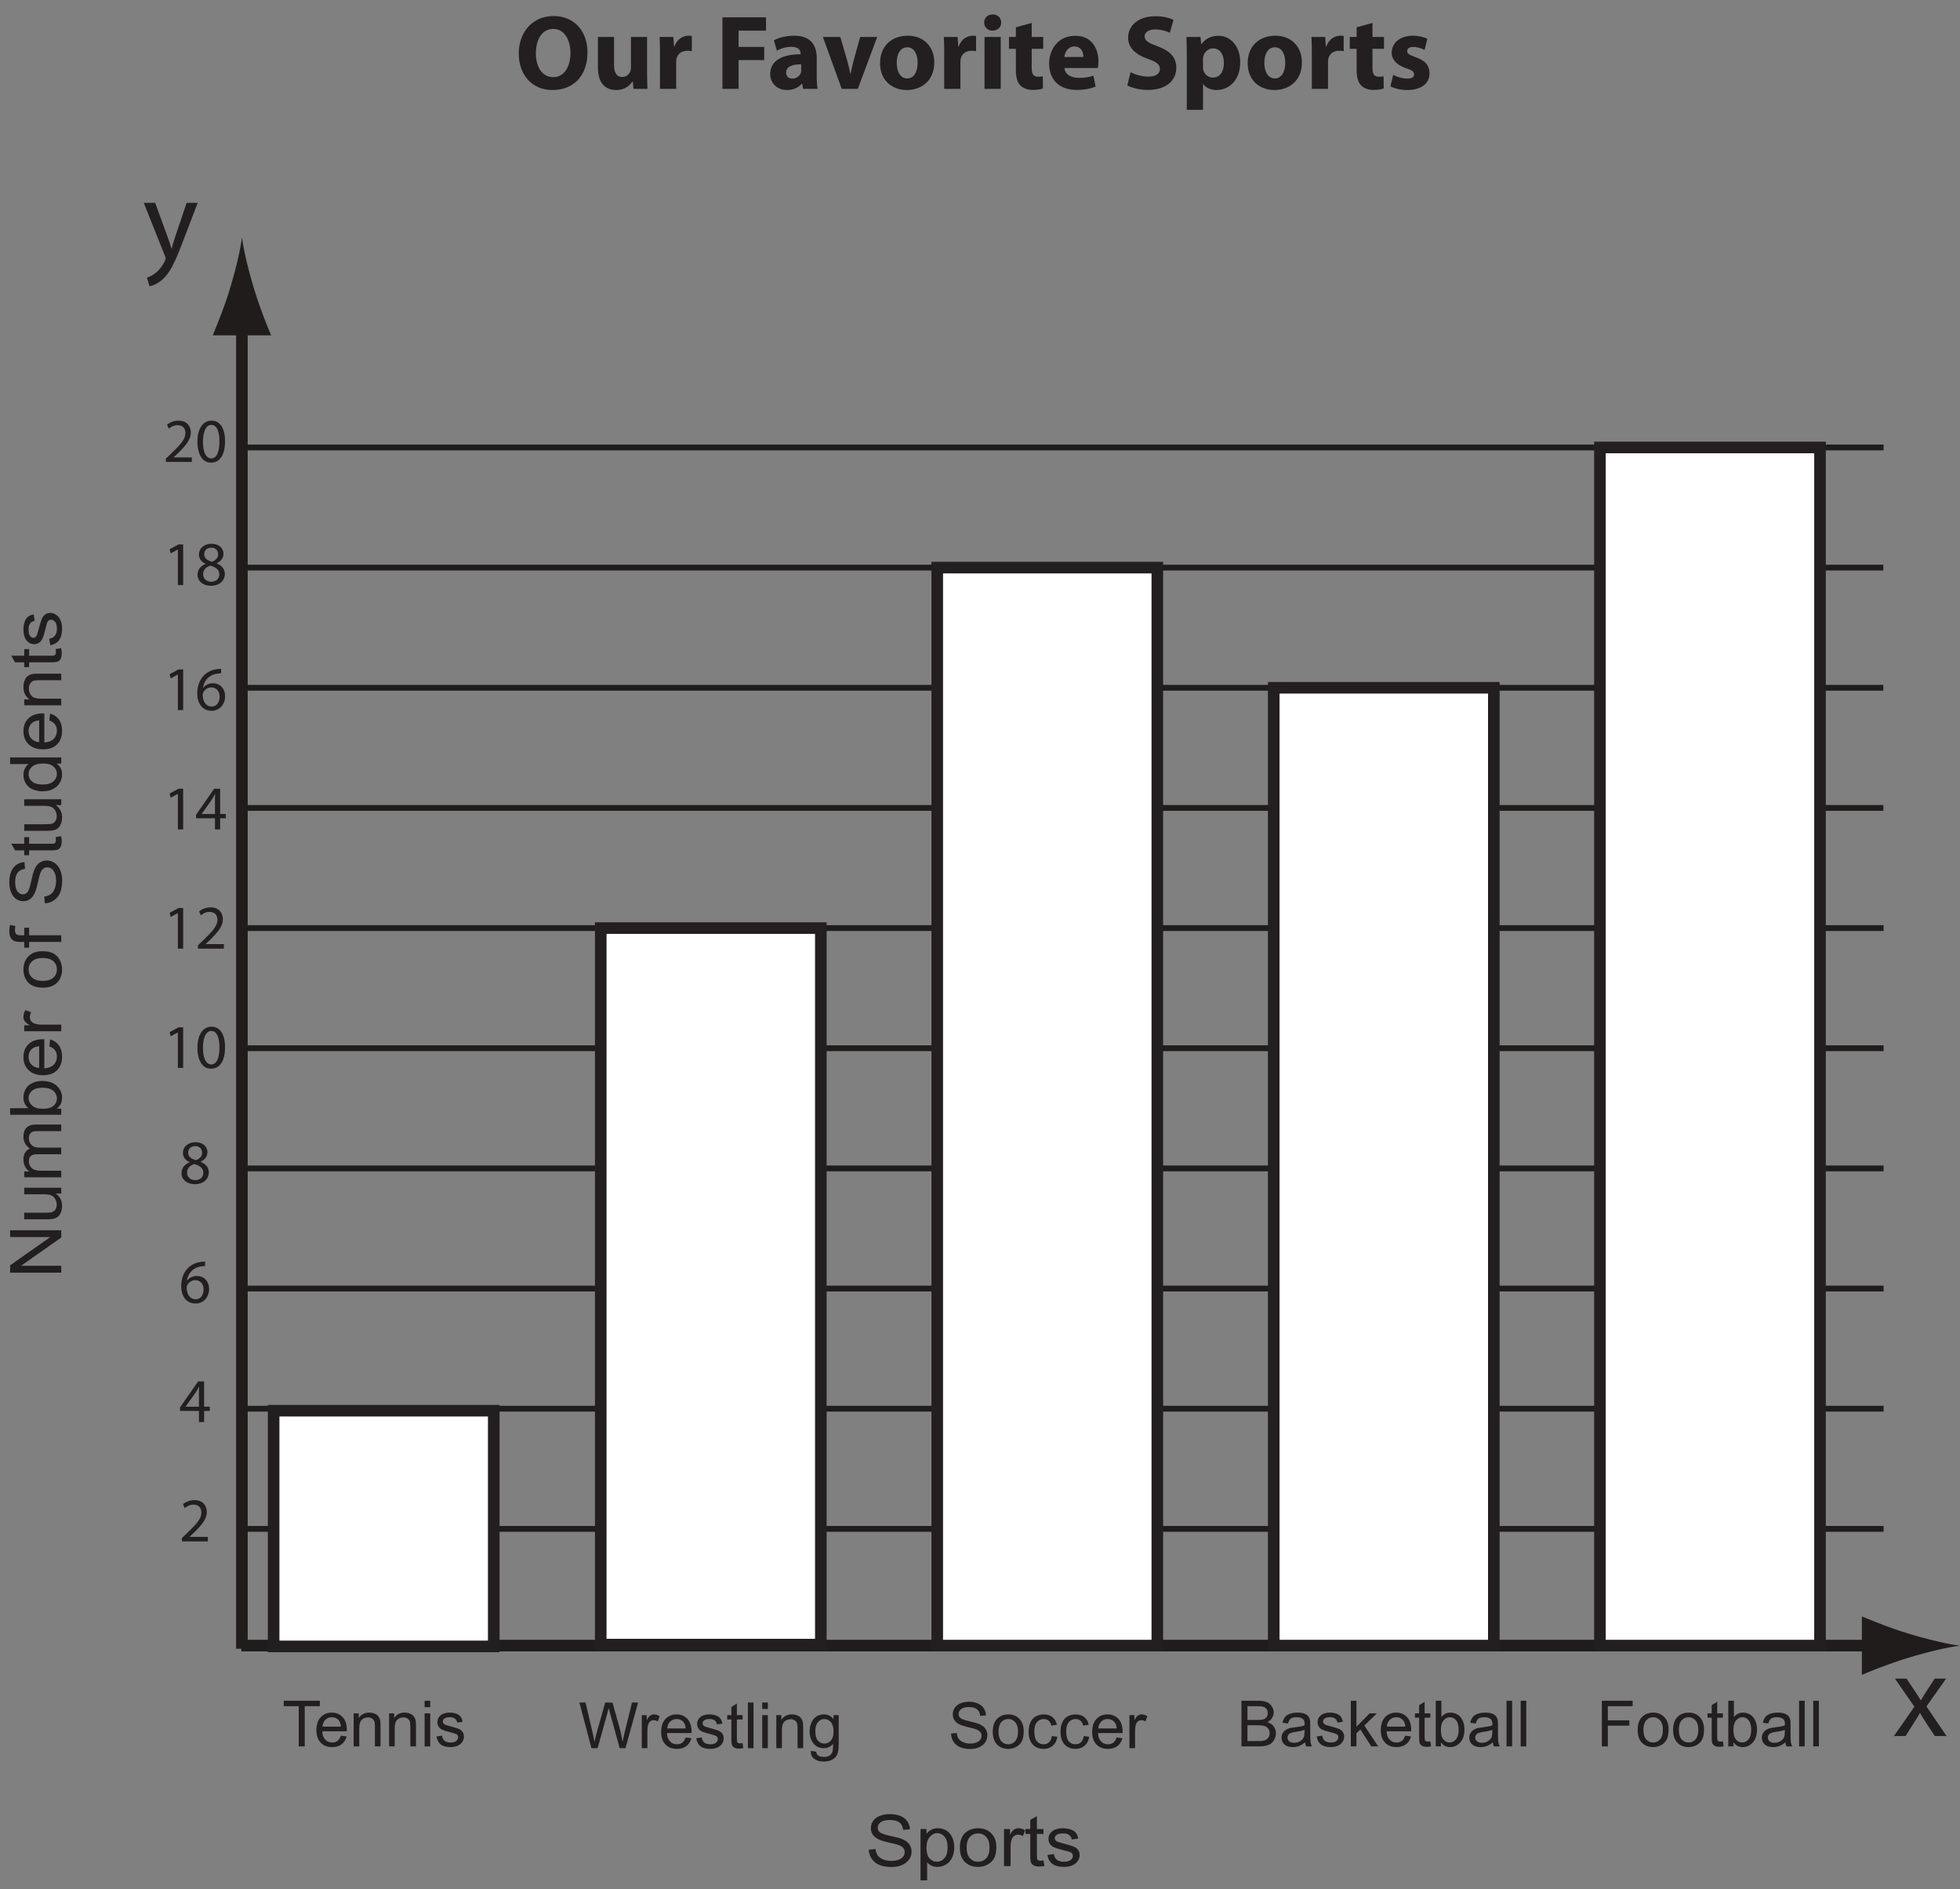 <?xml version="1.0" encoding="UTF-8"?>
<svg xmlns="http://www.w3.org/2000/svg" xmlns:xlink="http://www.w3.org/1999/xlink" width="338.302pt" height="326.034pt" viewBox="0 0 338.302 326.034" version="1.1">
<rect x="0" y="0" width="338.302" height="326.034" fill="#808080" stroke="none"/>
<defs>
<g>
<symbol overflow="visible" id="glyph0-0">
<path style="stroke:none;" d="M 0 -1.625 L -7.703 -1.625 L -7.703 -8.109 L 0 -8.109 Z M -0.188 -1.828 L -0.188 -7.906 L -7.516 -7.906 L -7.516 -1.828 Z M -0.188 -1.828 "/>
</symbol>
<symbol overflow="visible" id="glyph0-1">
<path style="stroke:none;" d="M 0 -0.984 L -8.828 -0.984 L -8.828 -2.25 L -1.891 -7.125 L -8.828 -7.125 L -8.828 -8.297 L 0 -8.297 L 0 -7.047 L -6.938 -2.172 L 0 -2.172 Z M 0 -0.984 "/>
</symbol>
<symbol overflow="visible" id="glyph0-2">
<path style="stroke:none;" d="M 0 -5.266 L -0.938 -5.266 C -0.219 -4.742 0.141 -4.031 0.141 -3.125 C 0.141 -2.727 0.07 -2.359 -0.062 -2.016 C -0.207 -1.672 -0.391 -1.414 -0.609 -1.25 C -0.828 -1.082 -1.098 -0.969 -1.422 -0.906 C -1.629 -0.852 -1.969 -0.828 -2.438 -0.828 L -6.391 -0.828 L -6.391 -1.969 L -2.844 -1.969 C -2.281 -1.969 -1.898 -1.988 -1.703 -2.031 C -1.422 -2.102 -1.195 -2.254 -1.031 -2.484 C -0.863 -2.723 -0.781 -3.016 -0.781 -3.359 C -0.781 -3.703 -0.863 -4.02 -1.031 -4.312 C -1.195 -4.613 -1.426 -4.828 -1.719 -4.953 C -2.008 -5.078 -2.426 -5.141 -2.969 -5.141 L -6.391 -5.141 L -6.391 -6.281 L 0 -6.281 Z M 0 -5.266 "/>
</symbol>
<symbol overflow="visible" id="glyph0-3">
<path style="stroke:none;" d="M 0 -0.859 L -6.391 -0.859 L -6.391 -1.875 L -5.5 -1.875 C -5.812 -2.082 -6.062 -2.363 -6.25 -2.719 C -6.438 -3.07 -6.531 -3.469 -6.531 -3.906 C -6.531 -4.406 -6.43 -4.812 -6.234 -5.125 C -6.047 -5.445 -5.773 -5.676 -5.422 -5.812 C -6.16 -6.344 -6.531 -7.035 -6.531 -7.891 C -6.531 -8.555 -6.352 -9.066 -6 -9.422 C -5.656 -9.785 -5.117 -9.969 -4.391 -9.969 L 0 -9.969 L 0 -8.828 L -4.031 -8.828 C -4.457 -8.828 -4.766 -8.789 -4.953 -8.719 C -5.148 -8.645 -5.305 -8.508 -5.422 -8.312 C -5.535 -8.125 -5.594 -7.898 -5.594 -7.641 C -5.594 -7.16 -5.441 -6.766 -5.141 -6.453 C -4.848 -6.141 -4.375 -5.984 -3.719 -5.984 L 0 -5.984 L 0 -4.844 L -4.156 -4.844 C -4.633 -4.844 -4.992 -4.75 -5.234 -4.562 C -5.473 -4.383 -5.594 -4.082 -5.594 -3.656 C -5.594 -3.332 -5.508 -3.035 -5.344 -2.766 C -5.188 -2.492 -4.953 -2.297 -4.641 -2.172 C -4.336 -2.055 -3.895 -2 -3.312 -2 L 0 -2 Z M 0 -0.859 "/>
</symbol>
<symbol overflow="visible" id="glyph0-4">
<path style="stroke:none;" d="M 0 -1.906 L 0 -0.844 L -8.828 -0.844 L -8.828 -1.984 L -5.672 -1.984 C -6.242 -2.461 -6.531 -3.078 -6.531 -3.828 C -6.531 -4.242 -6.453 -4.633 -6.297 -5 C -6.141 -5.375 -5.914 -5.68 -5.625 -5.922 C -5.344 -6.16 -5 -6.348 -4.594 -6.484 C -4.188 -6.617 -3.754 -6.688 -3.297 -6.688 C -2.203 -6.688 -1.352 -6.398 -0.75 -5.828 C -0.156 -5.254 0.141 -4.57 0.141 -3.781 C 0.141 -2.977 -0.172 -2.352 -0.797 -1.906 Z M -3.25 -1.891 C -2.477 -1.891 -1.922 -2 -1.578 -2.219 C -1.023 -2.582 -0.75 -3.066 -0.75 -3.672 C -0.75 -4.172 -0.953 -4.602 -1.359 -4.969 C -1.773 -5.332 -2.391 -5.516 -3.203 -5.516 C -4.035 -5.516 -4.648 -5.336 -5.047 -4.984 C -5.441 -4.641 -5.641 -4.223 -5.641 -3.734 C -5.641 -3.234 -5.43 -2.801 -5.016 -2.438 C -4.609 -2.07 -4.02 -1.891 -3.25 -1.891 Z M -3.25 -1.891 "/>
</symbol>
<symbol overflow="visible" id="glyph0-5">
<path style="stroke:none;" d="M -2.062 -5.453 L -1.922 -6.641 C -1.266 -6.453 -0.754 -6.102 -0.391 -5.594 C -0.035 -5.094 0.141 -4.453 0.141 -3.672 C 0.141 -2.691 -0.145 -1.91 -0.719 -1.328 C -1.289 -0.754 -2.098 -0.469 -3.141 -0.469 C -4.211 -0.469 -5.047 -0.758 -5.641 -1.344 C -6.234 -1.926 -6.531 -2.68 -6.531 -3.609 C -6.531 -4.516 -6.238 -5.25 -5.656 -5.812 C -5.082 -6.383 -4.266 -6.672 -3.203 -6.672 C -3.141 -6.672 -3.047 -6.672 -2.922 -6.672 L -2.922 -1.656 C -2.211 -1.695 -1.672 -1.906 -1.297 -2.281 C -0.93 -2.656 -0.75 -3.125 -0.75 -3.688 C -0.75 -4.102 -0.852 -4.457 -1.062 -4.75 C -1.27 -5.051 -1.602 -5.285 -2.062 -5.453 Z M -3.812 -1.719 L -3.812 -5.469 C -4.344 -5.414 -4.742 -5.273 -5.016 -5.047 C -5.43 -4.68 -5.641 -4.207 -5.641 -3.625 C -5.641 -3.102 -5.473 -2.66 -5.141 -2.297 C -4.805 -1.941 -4.363 -1.75 -3.812 -1.719 Z M -3.812 -1.719 "/>
</symbol>
<symbol overflow="visible" id="glyph0-6">
<path style="stroke:none;" d="M 0 -0.844 L -6.391 -0.844 L -6.391 -1.875 L -5.422 -1.875 C -5.879 -2.133 -6.176 -2.375 -6.312 -2.594 C -6.457 -2.812 -6.531 -3.055 -6.531 -3.328 C -6.531 -3.711 -6.414 -4.102 -6.188 -4.5 L -5.188 -4.109 C -5.344 -3.828 -5.422 -3.547 -5.422 -3.266 C -5.422 -3.016 -5.348 -2.789 -5.203 -2.594 C -5.055 -2.395 -4.859 -2.254 -4.609 -2.172 C -4.223 -2.047 -3.801 -1.984 -3.344 -1.984 L 0 -1.984 Z M 0 -0.844 "/>
</symbol>
<symbol overflow="visible" id="glyph0-7">
<path style="stroke:none;" d=""/>
</symbol>
<symbol overflow="visible" id="glyph0-8">
<path style="stroke:none;" d="M -3.203 -0.438 C -4.379 -0.438 -5.254 -0.781 -5.828 -1.469 C -6.297 -2.051 -6.531 -2.754 -6.531 -3.578 C -6.531 -4.504 -6.242 -5.258 -5.672 -5.844 C -5.098 -6.438 -4.301 -6.734 -3.281 -6.734 C -2.457 -6.734 -1.812 -6.602 -1.344 -6.344 C -0.875 -6.082 -0.508 -5.703 -0.25 -5.203 C 0.008 -4.711 0.141 -4.172 0.141 -3.578 C 0.141 -2.641 -0.145 -1.879 -0.719 -1.297 C -1.289 -0.723 -2.117 -0.438 -3.203 -0.438 Z M -3.203 -1.609 C -2.379 -1.609 -1.766 -1.797 -1.359 -2.172 C -0.953 -2.547 -0.75 -3.016 -0.75 -3.578 C -0.75 -4.148 -0.953 -4.625 -1.359 -5 C -1.766 -5.375 -2.391 -5.562 -3.234 -5.562 C -4.023 -5.562 -4.625 -5.367 -5.031 -4.984 C -5.438 -4.609 -5.641 -4.141 -5.641 -3.578 C -5.641 -3.016 -5.438 -2.547 -5.031 -2.172 C -4.625 -1.797 -4.016 -1.609 -3.203 -1.609 Z M -3.203 -1.609 "/>
</symbol>
<symbol overflow="visible" id="glyph0-9">
<path style="stroke:none;" d="M 0 -1.125 L -5.547 -1.125 L -5.547 -0.125 L -6.391 -0.125 L -6.391 -1.125 L -7.078 -1.125 C -7.504 -1.125 -7.82 -1.164 -8.031 -1.25 C -8.312 -1.352 -8.535 -1.539 -8.703 -1.812 C -8.879 -2.094 -8.969 -2.484 -8.969 -2.984 C -8.969 -3.305 -8.93 -3.66 -8.859 -4.047 L -7.922 -3.875 C -7.961 -3.645 -7.984 -3.422 -7.984 -3.203 C -7.984 -2.859 -7.91 -2.613 -7.766 -2.469 C -7.629 -2.332 -7.367 -2.266 -6.984 -2.266 L -6.391 -2.266 L -6.391 -3.578 L -5.547 -3.578 L -5.547 -2.266 L 0 -2.266 Z M 0 -1.125 "/>
</symbol>
<symbol overflow="visible" id="glyph0-10">
<path style="stroke:none;" d="M -2.828 -0.578 L -2.938 -1.734 C -2.488 -1.797 -2.125 -1.926 -1.844 -2.125 C -1.562 -2.32 -1.332 -2.629 -1.156 -3.047 C -0.977 -3.473 -0.891 -3.953 -0.891 -4.484 C -0.891 -4.953 -0.957 -5.363 -1.094 -5.719 C -1.227 -6.082 -1.41 -6.348 -1.641 -6.516 C -1.867 -6.691 -2.117 -6.781 -2.391 -6.781 C -2.672 -6.781 -2.914 -6.695 -3.125 -6.531 C -3.332 -6.363 -3.504 -6.086 -3.641 -5.703 C -3.734 -5.453 -3.875 -4.898 -4.062 -4.047 C -4.258 -3.191 -4.445 -2.594 -4.625 -2.25 C -4.844 -1.812 -5.113 -1.484 -5.438 -1.266 C -5.77 -1.047 -6.141 -0.938 -6.547 -0.938 C -6.992 -0.938 -7.41 -1.066 -7.797 -1.328 C -8.18 -1.598 -8.473 -1.988 -8.672 -2.5 C -8.867 -3.008 -8.969 -3.578 -8.969 -4.203 C -8.969 -4.891 -8.863 -5.492 -8.656 -6.016 C -8.445 -6.547 -8.133 -6.953 -7.719 -7.234 C -7.312 -7.516 -6.852 -7.664 -6.344 -7.688 L -6.25 -6.516 C -6.812 -6.453 -7.234 -6.238 -7.516 -5.875 C -7.805 -5.508 -7.953 -4.969 -7.953 -4.25 C -7.953 -3.508 -7.82 -2.969 -7.562 -2.625 C -7.301 -2.289 -6.988 -2.125 -6.625 -2.125 C -6.301 -2.125 -6.039 -2.242 -5.844 -2.484 C -5.633 -2.723 -5.422 -3.336 -5.203 -4.328 C -4.992 -5.328 -4.805 -6.016 -4.641 -6.391 C -4.41 -6.93 -4.113 -7.328 -3.75 -7.578 C -3.383 -7.836 -2.961 -7.969 -2.484 -7.969 C -2.016 -7.969 -1.57 -7.828 -1.156 -7.547 C -0.75 -7.266 -0.426 -6.859 -0.188 -6.328 C 0.039 -5.797 0.156 -5.203 0.156 -4.547 C 0.156 -3.703 0.039 -2.992 -0.188 -2.422 C -0.426 -1.859 -0.781 -1.414 -1.25 -1.094 C -1.719 -0.77 -2.242 -0.598 -2.828 -0.578 Z M -2.828 -0.578 "/>
</symbol>
<symbol overflow="visible" id="glyph0-11">
<path style="stroke:none;" d="M -0.969 -3.344 L -0.016 -3.516 C 0.047 -3.191 0.078 -2.898 0.078 -2.641 C 0.078 -2.234 0.02 -1.914 -0.094 -1.688 C -0.219 -1.457 -0.379 -1.297 -0.578 -1.203 C -0.785 -1.109 -1.219 -1.062 -1.875 -1.062 L -5.547 -1.062 L -5.547 -0.234 L -6.391 -0.234 L -6.391 -1.062 L -7.969 -1.062 L -8.625 -2.203 L -6.391 -2.203 L -6.391 -3.344 L -5.547 -3.344 L -5.547 -2.203 L -1.812 -2.203 C -1.5 -2.203 -1.297 -2.219 -1.203 -2.25 C -1.117 -2.289 -1.051 -2.359 -1 -2.453 C -0.945 -2.547 -0.922 -2.676 -0.922 -2.844 C -0.922 -2.969 -0.938 -3.133 -0.969 -3.344 Z M -0.969 -3.344 "/>
</symbol>
<symbol overflow="visible" id="glyph0-12">
<path style="stroke:none;" d="M 0 -5.219 L -0.812 -5.219 C -0.176 -4.789 0.141 -4.164 0.141 -3.344 C 0.141 -2.801 0 -2.305 -0.281 -1.859 C -0.562 -1.41 -0.953 -1.062 -1.453 -0.812 C -1.953 -0.562 -2.531 -0.438 -3.188 -0.438 C -3.82 -0.438 -4.398 -0.547 -4.922 -0.766 C -5.441 -0.992 -5.836 -1.332 -6.109 -1.781 C -6.391 -2.227 -6.531 -2.727 -6.531 -3.281 C -6.531 -3.688 -6.445 -4.047 -6.281 -4.359 C -6.125 -4.68 -5.914 -4.941 -5.656 -5.141 L -8.828 -5.141 L -8.828 -6.281 L 0 -6.281 Z M -3.188 -1.609 C -2.375 -1.609 -1.766 -1.789 -1.359 -2.156 C -0.953 -2.52 -0.75 -2.945 -0.75 -3.438 C -0.75 -3.938 -0.941 -4.359 -1.328 -4.703 C -1.711 -5.055 -2.301 -5.234 -3.094 -5.234 C -3.969 -5.234 -4.609 -5.055 -5.016 -4.703 C -5.43 -4.348 -5.641 -3.91 -5.641 -3.391 C -5.641 -2.891 -5.441 -2.469 -5.047 -2.125 C -4.648 -1.781 -4.031 -1.609 -3.188 -1.609 Z M -3.188 -1.609 "/>
</symbol>
<symbol overflow="visible" id="glyph0-13">
<path style="stroke:none;" d="M 0 -0.859 L -6.391 -0.859 L -6.391 -1.875 L -5.484 -1.875 C -6.18 -2.375 -6.531 -3.086 -6.531 -4.016 C -6.531 -4.422 -6.461 -4.797 -6.328 -5.141 C -6.191 -5.484 -6.008 -5.738 -5.781 -5.906 C -5.562 -6.07 -5.297 -6.188 -4.984 -6.25 C -4.785 -6.289 -4.438 -6.312 -3.938 -6.312 L 0 -6.312 L 0 -5.188 L -3.891 -5.188 C -4.328 -5.188 -4.656 -5.141 -4.875 -5.047 C -5.094 -4.953 -5.266 -4.789 -5.391 -4.562 C -5.523 -4.344 -5.594 -4.082 -5.594 -3.781 C -5.594 -3.289 -5.445 -2.867 -5.156 -2.516 C -4.863 -2.172 -4.305 -2 -3.484 -2 L 0 -2 Z M 0 -0.859 "/>
</symbol>
<symbol overflow="visible" id="glyph0-14">
<path style="stroke:none;" d="M -1.906 -0.406 L -2.078 -1.531 C -1.648 -1.594 -1.32 -1.766 -1.094 -2.047 C -0.863 -2.336 -0.75 -2.742 -0.75 -3.266 C -0.75 -3.785 -0.848 -4.172 -1.047 -4.422 C -1.254 -4.68 -1.492 -4.812 -1.766 -4.812 C -2.004 -4.812 -2.195 -4.703 -2.344 -4.484 C -2.438 -4.328 -2.555 -3.938 -2.703 -3.312 C -2.91 -2.477 -3.086 -1.898 -3.234 -1.578 C -3.379 -1.254 -3.578 -1.008 -3.828 -0.844 C -4.086 -0.676 -4.375 -0.594 -4.688 -0.594 C -4.977 -0.594 -5.242 -0.66 -5.484 -0.797 C -5.723 -0.93 -5.926 -1.117 -6.094 -1.359 C -6.219 -1.535 -6.32 -1.773 -6.406 -2.078 C -6.488 -2.391 -6.531 -2.719 -6.531 -3.062 C -6.531 -3.594 -6.457 -4.055 -6.312 -4.453 C -6.176 -4.848 -5.984 -5.141 -5.734 -5.328 C -5.484 -5.523 -5.156 -5.66 -4.75 -5.734 L -4.594 -4.609 C -4.926 -4.566 -5.18 -4.422 -5.359 -4.172 C -5.547 -3.93 -5.641 -3.586 -5.641 -3.141 C -5.641 -2.617 -5.555 -2.242 -5.391 -2.016 C -5.234 -1.797 -5.047 -1.688 -4.828 -1.688 C -4.68 -1.688 -4.551 -1.734 -4.438 -1.828 C -4.32 -1.922 -4.227 -2.066 -4.156 -2.266 C -4.113 -2.379 -4.02 -2.719 -3.875 -3.281 C -3.664 -4.082 -3.492 -4.641 -3.359 -4.953 C -3.234 -5.273 -3.047 -5.523 -2.797 -5.703 C -2.555 -5.891 -2.25 -5.984 -1.875 -5.984 C -1.52 -5.984 -1.18 -5.867 -0.859 -5.641 C -0.535 -5.422 -0.285 -5.102 -0.109 -4.688 C 0.055 -4.27 0.141 -3.801 0.141 -3.281 C 0.141 -2.406 -0.031 -1.738 -0.375 -1.281 C -0.719 -0.82 -1.227 -0.531 -1.906 -0.406 Z M -1.906 -0.406 "/>
</symbol>
<symbol overflow="visible" id="glyph1-0">
<path style="stroke:none;" d="M 1.375 0 L 1.375 -6.875 L 6.875 -6.875 L 6.875 0 Z M 1.547 -0.172 L 6.703 -0.172 L 6.703 -6.703 L 1.547 -6.703 Z M 1.547 -0.172 "/>
</symbol>
<symbol overflow="visible" id="glyph1-1">
<path style="stroke:none;" d="M 2.859 0 L 2.859 -6.938 L 0.266 -6.938 L 0.266 -7.875 L 6.5 -7.875 L 6.5 -6.938 L 3.891 -6.938 L 3.891 0 Z M 2.859 0 "/>
</symbol>
<symbol overflow="visible" id="glyph1-2">
<path style="stroke:none;" d="M 4.625 -1.844 L 5.625 -1.719 C 5.469 -1.133 5.176 -0.68 4.75 -0.359 C 4.32 -0.035 3.781 0.125 3.125 0.125 C 2.289 0.125 1.629 -0.129 1.141 -0.641 C 0.648 -1.148 0.406 -1.867 0.406 -2.797 C 0.406 -3.766 0.648 -4.508 1.141 -5.031 C 1.641 -5.562 2.281 -5.828 3.062 -5.828 C 3.832 -5.828 4.457 -5.566 4.938 -5.047 C 5.414 -4.535 5.656 -3.805 5.656 -2.859 C 5.656 -2.805 5.656 -2.723 5.656 -2.609 L 1.406 -2.609 C 1.438 -1.984 1.609 -1.504 1.922 -1.172 C 2.242 -0.836 2.645 -0.672 3.125 -0.672 C 3.477 -0.672 3.781 -0.758 4.031 -0.938 C 4.281 -1.125 4.477 -1.426 4.625 -1.844 Z M 1.453 -3.406 L 4.641 -3.406 C 4.598 -3.883 4.477 -4.242 4.281 -4.484 C 3.969 -4.848 3.566 -5.031 3.078 -5.031 C 2.629 -5.031 2.254 -4.879 1.953 -4.578 C 1.648 -4.285 1.484 -3.895 1.453 -3.406 Z M 1.453 -3.406 "/>
</symbol>
<symbol overflow="visible" id="glyph1-3">
<path style="stroke:none;" d="M 0.719 0 L 0.719 -5.703 L 1.594 -5.703 L 1.594 -4.891 C 2.008 -5.516 2.613 -5.828 3.406 -5.828 C 3.75 -5.828 4.066 -5.766 4.359 -5.641 C 4.648 -5.523 4.863 -5.363 5 -5.156 C 5.145 -4.957 5.25 -4.723 5.312 -4.453 C 5.344 -4.266 5.359 -3.945 5.359 -3.5 L 5.359 0 L 4.391 0 L 4.391 -3.469 C 4.391 -3.863 4.352 -4.156 4.281 -4.344 C 4.207 -4.539 4.07 -4.695 3.875 -4.812 C 3.688 -4.938 3.461 -5 3.203 -5 C 2.797 -5 2.441 -4.867 2.141 -4.609 C 1.836 -4.348 1.688 -3.848 1.688 -3.109 L 1.688 0 Z M 0.719 0 "/>
</symbol>
<symbol overflow="visible" id="glyph1-4">
<path style="stroke:none;" d="M 0.734 -6.766 L 0.734 -7.875 L 1.703 -7.875 L 1.703 -6.766 Z M 0.734 0 L 0.734 -5.703 L 1.703 -5.703 L 1.703 0 Z M 0.734 0 "/>
</symbol>
<symbol overflow="visible" id="glyph1-5">
<path style="stroke:none;" d="M 0.344 -1.703 L 1.297 -1.859 C 1.348 -1.473 1.492 -1.176 1.734 -0.969 C 1.984 -0.77 2.328 -0.672 2.766 -0.672 C 3.211 -0.672 3.539 -0.758 3.75 -0.938 C 3.969 -1.113 4.078 -1.328 4.078 -1.578 C 4.078 -1.797 3.984 -1.969 3.797 -2.094 C 3.66 -2.176 3.332 -2.285 2.812 -2.422 C 2.102 -2.598 1.609 -2.75 1.328 -2.875 C 1.055 -3.008 0.848 -3.191 0.703 -3.422 C 0.566 -3.648 0.5 -3.906 0.5 -4.188 C 0.5 -4.445 0.555 -4.68 0.672 -4.891 C 0.785 -5.109 0.945 -5.289 1.156 -5.438 C 1.301 -5.551 1.504 -5.645 1.766 -5.719 C 2.023 -5.789 2.301 -5.828 2.594 -5.828 C 3.039 -5.828 3.43 -5.766 3.766 -5.641 C 4.109 -5.516 4.359 -5.336 4.516 -5.109 C 4.68 -4.891 4.797 -4.598 4.859 -4.234 L 3.922 -4.109 C 3.867 -4.398 3.738 -4.625 3.531 -4.781 C 3.332 -4.945 3.047 -5.031 2.672 -5.031 C 2.223 -5.031 1.906 -4.957 1.719 -4.812 C 1.531 -4.664 1.438 -4.492 1.438 -4.297 C 1.438 -4.172 1.473 -4.062 1.547 -3.969 C 1.629 -3.863 1.754 -3.773 1.922 -3.703 C 2.016 -3.672 2.301 -3.586 2.781 -3.453 C 3.457 -3.273 3.93 -3.129 4.203 -3.016 C 4.473 -2.898 4.688 -2.727 4.844 -2.5 C 5 -2.281 5.078 -2.004 5.078 -1.672 C 5.078 -1.348 4.984 -1.047 4.797 -0.766 C 4.609 -0.484 4.336 -0.266 3.984 -0.109 C 3.629 0.047 3.227 0.125 2.781 0.125 C 2.039 0.125 1.473 -0.023 1.078 -0.328 C 0.691 -0.641 0.445 -1.098 0.344 -1.703 Z M 0.344 -1.703 "/>
</symbol>
<symbol overflow="visible" id="glyph1-6">
<path style="stroke:none;" d="M 2.219 0 L 0.141 -7.875 L 1.203 -7.875 L 2.406 -2.719 C 2.531 -2.176 2.641 -1.633 2.734 -1.094 C 2.93 -1.938 3.051 -2.426 3.094 -2.562 L 4.594 -7.875 L 5.844 -7.875 L 6.969 -3.891 C 7.25 -2.898 7.453 -1.969 7.578 -1.094 C 7.68 -1.594 7.812 -2.164 7.969 -2.812 L 9.219 -7.875 L 10.266 -7.875 L 8.094 0 L 7.094 0 L 5.438 -6 C 5.289 -6.5 5.207 -6.805 5.188 -6.922 C 5.102 -6.555 5.023 -6.25 4.953 -6 L 3.281 0 Z M 2.219 0 "/>
</symbol>
<symbol overflow="visible" id="glyph1-7">
<path style="stroke:none;" d="M 0.719 0 L 0.719 -5.703 L 1.578 -5.703 L 1.578 -4.844 C 1.805 -5.25 2.016 -5.516 2.203 -5.641 C 2.391 -5.766 2.594 -5.828 2.812 -5.828 C 3.145 -5.828 3.477 -5.723 3.812 -5.516 L 3.484 -4.625 C 3.242 -4.758 3.004 -4.828 2.766 -4.828 C 2.555 -4.828 2.367 -4.766 2.203 -4.641 C 2.035 -4.516 1.914 -4.336 1.844 -4.109 C 1.738 -3.766 1.688 -3.391 1.688 -2.984 L 1.688 0 Z M 0.719 0 "/>
</symbol>
<symbol overflow="visible" id="glyph1-8">
<path style="stroke:none;" d="M 2.844 -0.859 L 2.969 -0.016 C 2.695 0.047 2.457 0.078 2.25 0.078 C 1.895 0.078 1.617 0.02 1.422 -0.094 C 1.234 -0.207 1.098 -0.352 1.016 -0.531 C 0.941 -0.707 0.906 -1.086 0.906 -1.672 L 0.906 -4.953 L 0.188 -4.953 L 0.188 -5.703 L 0.906 -5.703 L 0.906 -7.109 L 1.859 -7.703 L 1.859 -5.703 L 2.844 -5.703 L 2.844 -4.953 L 1.859 -4.953 L 1.859 -1.609 C 1.859 -1.336 1.875 -1.16 1.906 -1.078 C 1.945 -1.004 2.004 -0.941 2.078 -0.891 C 2.16 -0.848 2.27 -0.828 2.406 -0.828 C 2.52 -0.828 2.664 -0.836 2.844 -0.859 Z M 2.844 -0.859 "/>
</symbol>
<symbol overflow="visible" id="glyph1-9">
<path style="stroke:none;" d="M 0.703 0 L 0.703 -7.875 L 1.672 -7.875 L 1.672 0 Z M 0.703 0 "/>
</symbol>
<symbol overflow="visible" id="glyph1-10">
<path style="stroke:none;" d="M 0.547 0.469 L 1.484 0.609 C 1.523 0.898 1.633 1.113 1.812 1.25 C 2.051 1.426 2.379 1.516 2.797 1.516 C 3.242 1.516 3.586 1.426 3.828 1.25 C 4.078 1.07 4.242 0.82 4.328 0.5 C 4.379 0.301 4.406 -0.113 4.406 -0.75 C 3.977 -0.25 3.445 0 2.812 0 C 2.031 0 1.426 -0.281 1 -0.844 C 0.57 -1.414 0.359 -2.098 0.359 -2.891 C 0.359 -3.43 0.457 -3.93 0.656 -4.391 C 0.852 -4.848 1.133 -5.203 1.5 -5.453 C 1.875 -5.703 2.316 -5.828 2.828 -5.828 C 3.492 -5.828 4.047 -5.555 4.484 -5.016 L 4.484 -5.703 L 5.375 -5.703 L 5.375 -0.781 C 5.375 0.113 5.285 0.742 5.109 1.109 C 4.93 1.484 4.645 1.773 4.25 1.984 C 3.852 2.203 3.367 2.312 2.797 2.312 C 2.117 2.312 1.57 2.156 1.156 1.844 C 0.738 1.539 0.535 1.082 0.547 0.469 Z M 1.344 -2.953 C 1.344 -2.203 1.488 -1.656 1.781 -1.312 C 2.082 -0.969 2.457 -0.797 2.906 -0.797 C 3.352 -0.797 3.727 -0.969 4.031 -1.312 C 4.332 -1.656 4.484 -2.191 4.484 -2.922 C 4.484 -3.617 4.328 -4.145 4.016 -4.5 C 3.703 -4.852 3.328 -5.031 2.891 -5.031 C 2.461 -5.031 2.098 -4.852 1.797 -4.5 C 1.492 -4.156 1.344 -3.641 1.344 -2.953 Z M 1.344 -2.953 "/>
</symbol>
<symbol overflow="visible" id="glyph1-11">
<path style="stroke:none;" d="M 0.5 -2.531 L 1.484 -2.609 C 1.523 -2.223 1.629 -1.898 1.797 -1.641 C 1.973 -1.391 2.238 -1.188 2.594 -1.031 C 2.945 -0.875 3.348 -0.797 3.797 -0.797 C 4.203 -0.797 4.555 -0.852 4.859 -0.969 C 5.16 -1.094 5.383 -1.254 5.531 -1.453 C 5.688 -1.66 5.766 -1.891 5.766 -2.141 C 5.766 -2.391 5.691 -2.602 5.547 -2.781 C 5.398 -2.969 5.16 -3.125 4.828 -3.25 C 4.617 -3.332 4.148 -3.457 3.422 -3.625 C 2.703 -3.801 2.195 -3.969 1.906 -4.125 C 1.531 -4.32 1.25 -4.566 1.062 -4.859 C 0.883 -5.148 0.797 -5.477 0.797 -5.844 C 0.797 -6.238 0.906 -6.609 1.125 -6.953 C 1.352 -7.297 1.68 -7.555 2.109 -7.734 C 2.547 -7.922 3.031 -8.016 3.562 -8.016 C 4.145 -8.016 4.66 -7.914 5.109 -7.719 C 5.555 -7.531 5.898 -7.254 6.141 -6.891 C 6.379 -6.523 6.508 -6.113 6.531 -5.656 L 5.531 -5.578 C 5.477 -6.078 5.297 -6.453 4.984 -6.703 C 4.672 -6.961 4.211 -7.094 3.609 -7.094 C 2.984 -7.094 2.523 -6.973 2.234 -6.734 C 1.941 -6.504 1.797 -6.227 1.797 -5.906 C 1.797 -5.625 1.898 -5.391 2.109 -5.203 C 2.305 -5.023 2.828 -4.836 3.672 -4.641 C 4.523 -4.453 5.109 -4.285 5.422 -4.141 C 5.879 -3.93 6.219 -3.664 6.438 -3.344 C 6.656 -3.02 6.766 -2.645 6.766 -2.219 C 6.766 -1.801 6.645 -1.406 6.406 -1.031 C 6.164 -0.664 5.816 -0.379 5.359 -0.172 C 4.91 0.035 4.406 0.141 3.844 0.141 C 3.133 0.141 2.539 0.035 2.062 -0.172 C 1.582 -0.379 1.203 -0.691 0.922 -1.109 C 0.648 -1.523 0.508 -2 0.5 -2.531 Z M 0.5 -2.531 "/>
</symbol>
<symbol overflow="visible" id="glyph1-12">
<path style="stroke:none;" d="M 0.359 -2.859 C 0.359 -3.91 0.656 -4.691 1.25 -5.203 C 1.738 -5.617 2.336 -5.828 3.047 -5.828 C 3.828 -5.828 4.461 -5.57 4.953 -5.062 C 5.453 -4.551 5.703 -3.844 5.703 -2.938 C 5.703 -2.195 5.594 -1.613 5.375 -1.188 C 5.156 -0.77 4.832 -0.445 4.406 -0.219 C 3.988 0.008 3.535 0.125 3.047 0.125 C 2.242 0.125 1.594 -0.129 1.094 -0.641 C 0.602 -1.148 0.359 -1.891 0.359 -2.859 Z M 1.359 -2.859 C 1.359 -2.117 1.516 -1.566 1.828 -1.203 C 2.148 -0.848 2.555 -0.672 3.047 -0.672 C 3.523 -0.672 3.922 -0.852 4.234 -1.219 C 4.555 -1.582 4.719 -2.141 4.719 -2.891 C 4.719 -3.586 4.555 -4.117 4.234 -4.484 C 3.91 -4.848 3.516 -5.031 3.047 -5.031 C 2.555 -5.031 2.148 -4.848 1.828 -4.484 C 1.516 -4.129 1.359 -3.586 1.359 -2.859 Z M 1.359 -2.859 "/>
</symbol>
<symbol overflow="visible" id="glyph1-13">
<path style="stroke:none;" d="M 4.453 -2.094 L 5.391 -1.969 C 5.297 -1.312 5.031 -0.797 4.594 -0.422 C 4.164 -0.055 3.645 0.125 3.031 0.125 C 2.25 0.125 1.617 -0.129 1.141 -0.641 C 0.672 -1.148 0.438 -1.879 0.438 -2.828 C 0.438 -3.441 0.535 -3.977 0.734 -4.438 C 0.941 -4.906 1.254 -5.254 1.672 -5.484 C 2.086 -5.711 2.539 -5.828 3.031 -5.828 C 3.645 -5.828 4.148 -5.672 4.547 -5.359 C 4.941 -5.047 5.195 -4.602 5.312 -4.031 L 4.359 -3.891 C 4.273 -4.266 4.117 -4.547 3.891 -4.734 C 3.66 -4.93 3.383 -5.031 3.062 -5.031 C 2.582 -5.031 2.188 -4.852 1.875 -4.5 C 1.57 -4.156 1.422 -3.609 1.422 -2.859 C 1.422 -2.086 1.566 -1.531 1.859 -1.188 C 2.148 -0.844 2.535 -0.672 3.016 -0.672 C 3.391 -0.672 3.703 -0.785 3.953 -1.016 C 4.211 -1.242 4.379 -1.602 4.453 -2.094 Z M 4.453 -2.094 "/>
</symbol>
<symbol overflow="visible" id="glyph1-14">
<path style="stroke:none;" d="M 0.812 0 L 0.812 -7.875 L 3.766 -7.875 C 4.359 -7.875 4.836 -7.789 5.203 -7.625 C 5.566 -7.469 5.852 -7.223 6.062 -6.891 C 6.27 -6.566 6.375 -6.223 6.375 -5.859 C 6.375 -5.523 6.281 -5.207 6.094 -4.906 C 5.914 -4.613 5.641 -4.375 5.266 -4.188 C 5.742 -4.051 6.109 -3.812 6.359 -3.469 C 6.617 -3.133 6.75 -2.738 6.75 -2.281 C 6.75 -1.914 6.672 -1.57 6.516 -1.25 C 6.359 -0.938 6.164 -0.691 5.938 -0.516 C 5.707 -0.348 5.422 -0.219 5.078 -0.125 C 4.734 -0.039 4.312 0 3.812 0 Z M 1.844 -4.562 L 3.547 -4.562 C 4.016 -4.562 4.348 -4.594 4.547 -4.656 C 4.805 -4.738 5.004 -4.867 5.141 -5.047 C 5.273 -5.234 5.344 -5.461 5.344 -5.734 C 5.344 -5.992 5.281 -6.223 5.156 -6.422 C 5.031 -6.617 4.848 -6.754 4.609 -6.828 C 4.379 -6.898 3.984 -6.938 3.422 -6.938 L 1.844 -6.938 Z M 1.844 -0.922 L 3.812 -0.922 C 4.145 -0.922 4.379 -0.938 4.516 -0.969 C 4.754 -1.008 4.953 -1.078 5.109 -1.172 C 5.273 -1.273 5.41 -1.422 5.516 -1.609 C 5.617 -1.805 5.672 -2.031 5.672 -2.281 C 5.672 -2.57 5.594 -2.828 5.438 -3.047 C 5.289 -3.266 5.082 -3.414 4.812 -3.5 C 4.551 -3.594 4.172 -3.641 3.672 -3.641 L 1.844 -3.641 Z M 1.844 -0.922 "/>
</symbol>
<symbol overflow="visible" id="glyph1-15">
<path style="stroke:none;" d="M 4.453 -0.703 C 4.086 -0.398 3.738 -0.188 3.406 -0.062 C 3.082 0.062 2.727 0.125 2.344 0.125 C 1.719 0.125 1.234 -0.023 0.891 -0.328 C 0.555 -0.641 0.391 -1.031 0.391 -1.5 C 0.391 -1.781 0.453 -2.035 0.578 -2.266 C 0.711 -2.492 0.879 -2.676 1.078 -2.812 C 1.285 -2.957 1.52 -3.066 1.781 -3.141 C 1.969 -3.191 2.254 -3.238 2.641 -3.281 C 3.422 -3.375 3.992 -3.488 4.359 -3.625 C 4.367 -3.75 4.375 -3.832 4.375 -3.875 C 4.375 -4.27 4.281 -4.547 4.094 -4.703 C 3.852 -4.922 3.488 -5.031 3 -5.031 C 2.539 -5.031 2.203 -4.953 1.984 -4.797 C 1.773 -4.641 1.617 -4.359 1.516 -3.953 L 0.562 -4.078 C 0.645 -4.484 0.785 -4.812 0.984 -5.062 C 1.18 -5.312 1.469 -5.5 1.844 -5.625 C 2.219 -5.758 2.648 -5.828 3.141 -5.828 C 3.629 -5.828 4.023 -5.77 4.328 -5.656 C 4.629 -5.539 4.848 -5.395 4.984 -5.219 C 5.129 -5.051 5.234 -4.836 5.297 -4.578 C 5.328 -4.41 5.344 -4.109 5.344 -3.672 L 5.344 -2.391 C 5.344 -1.492 5.363 -0.926 5.406 -0.688 C 5.445 -0.445 5.531 -0.219 5.656 0 L 4.641 0 C 4.535 -0.195 4.473 -0.43 4.453 -0.703 Z M 4.359 -2.859 C 4.016 -2.711 3.488 -2.594 2.781 -2.5 C 2.383 -2.438 2.102 -2.367 1.938 -2.297 C 1.781 -2.234 1.656 -2.129 1.562 -1.984 C 1.469 -1.848 1.422 -1.695 1.422 -1.531 C 1.422 -1.27 1.52 -1.051 1.719 -0.875 C 1.914 -0.707 2.203 -0.625 2.578 -0.625 C 2.953 -0.625 3.281 -0.707 3.562 -0.875 C 3.852 -1.039 4.07 -1.266 4.219 -1.547 C 4.312 -1.766 4.359 -2.086 4.359 -2.516 Z M 4.359 -2.859 "/>
</symbol>
<symbol overflow="visible" id="glyph1-16">
<path style="stroke:none;" d="M 0.734 0 L 0.734 -7.875 L 1.703 -7.875 L 1.703 -3.391 L 3.984 -5.703 L 5.234 -5.703 L 3.062 -3.594 L 5.453 0 L 4.266 0 L 2.375 -2.922 L 1.703 -2.266 L 1.703 0 Z M 0.734 0 "/>
</symbol>
<symbol overflow="visible" id="glyph1-17">
<path style="stroke:none;" d="M 1.609 0 L 0.719 0 L 0.719 -7.875 L 1.688 -7.875 L 1.688 -5.062 C 2.094 -5.57 2.613 -5.828 3.25 -5.828 C 3.602 -5.828 3.938 -5.754 4.25 -5.609 C 4.562 -5.473 4.816 -5.273 5.016 -5.016 C 5.223 -4.766 5.383 -4.457 5.5 -4.094 C 5.613 -3.738 5.672 -3.352 5.672 -2.938 C 5.672 -1.957 5.426 -1.203 4.938 -0.672 C 4.457 -0.141 3.879 0.125 3.203 0.125 C 2.523 0.125 1.992 -0.156 1.609 -0.719 Z M 1.609 -2.891 C 1.609 -2.211 1.703 -1.719 1.891 -1.406 C 2.191 -0.914 2.602 -0.672 3.125 -0.672 C 3.539 -0.672 3.898 -0.852 4.203 -1.219 C 4.516 -1.582 4.672 -2.129 4.672 -2.859 C 4.672 -3.598 4.523 -4.145 4.234 -4.5 C 3.941 -4.852 3.582 -5.031 3.156 -5.031 C 2.738 -5.031 2.375 -4.848 2.062 -4.484 C 1.758 -4.117 1.609 -3.586 1.609 -2.891 Z M 1.609 -2.891 "/>
</symbol>
<symbol overflow="visible" id="glyph1-18">
<path style="stroke:none;" d="M 0.906 0 L 0.906 -7.875 L 6.219 -7.875 L 6.219 -6.938 L 1.938 -6.938 L 1.938 -4.5 L 5.641 -4.5 L 5.641 -3.578 L 1.938 -3.578 L 1.938 0 Z M 0.906 0 "/>
</symbol>
<symbol overflow="visible" id="glyph2-0">
<path style="stroke:none;" d="M 0 0 L 10.234 0 L 10.234 -14.328 L 0 -14.328 Z M 5.109 -8.078 L 1.641 -13.297 L 8.594 -13.297 Z M 5.734 -7.156 L 9.203 -12.391 L 9.203 -1.938 Z M 1.641 -1.016 L 5.109 -6.25 L 8.594 -1.016 Z M 1.016 -12.391 L 4.5 -7.156 L 1.016 -1.938 Z M 1.016 -12.391 "/>
</symbol>
<symbol overflow="visible" id="glyph2-1">
<path style="stroke:none;" d="M 0.188 -9.906 L 3.828 -0.781 C 3.938 -0.547 3.969 -0.406 3.969 -0.312 C 3.969 -0.203 3.906 -0.062 3.828 0.125 C 3.391 1.047 2.797 1.734 2.312 2.125 C 1.781 2.578 1.188 2.859 0.734 3.016 L 1.188 4.5 C 1.641 4.422 2.5 4.109 3.391 3.359 C 4.625 2.266 5.5 0.547 6.797 -2.844 L 9.5 -9.906 L 7.594 -9.906 L 5.625 -4.094 C 5.391 -3.375 5.172 -2.625 5 -2.031 L 4.953 -2.031 C 4.797 -2.625 4.547 -3.391 4.297 -4.047 L 2.156 -9.906 Z M 0.188 -9.906 "/>
</symbol>
<symbol overflow="visible" id="glyph2-2">
<path style="stroke:none;" d="M 0.328 -9.906 L 3.688 -5.062 L 0.156 0 L 2.156 0 L 3.578 -2.234 C 3.969 -2.828 4.297 -3.359 4.625 -3.953 L 4.672 -3.953 C 5.016 -3.359 5.344 -2.797 5.734 -2.234 L 7.203 0 L 9.234 0 L 5.766 -5.109 L 9.156 -9.906 L 7.188 -9.906 L 5.812 -7.797 C 5.469 -7.266 5.141 -6.75 4.812 -6.188 L 4.766 -6.188 C 4.438 -6.734 4.141 -7.219 3.75 -7.781 L 2.328 -9.906 Z M 0.328 -9.906 "/>
</symbol>
<symbol overflow="visible" id="glyph3-0">
<path style="stroke:none;" d="M 0 0 L 9.156 0 L 9.156 -12.812 L 0 -12.812 Z M 4.578 -7.234 L 1.469 -11.906 L 7.688 -11.906 Z M 5.125 -6.406 L 8.234 -11.078 L 8.234 -1.734 Z M 1.469 -0.922 L 4.578 -5.578 L 7.688 -0.922 Z M 0.922 -11.078 L 4.031 -6.406 L 0.922 -1.734 Z M 0.922 -11.078 "/>
</symbol>
<symbol overflow="visible" id="glyph3-1">
<path style="stroke:none;" d="M 6.641 -12.562 C 3.016 -12.562 0.641 -9.797 0.641 -6.094 C 0.641 -2.562 2.797 0.203 6.453 0.203 C 10.078 0.203 12.5 -2.234 12.5 -6.297 C 12.5 -9.719 10.438 -12.562 6.641 -12.562 Z M 6.594 -10.344 C 8.516 -10.344 9.562 -8.438 9.562 -6.203 C 9.562 -3.812 8.484 -2.016 6.594 -2.016 C 4.719 -2.016 3.594 -3.719 3.594 -6.156 C 3.594 -8.547 4.688 -10.344 6.594 -10.344 Z M 6.594 -10.344 "/>
</symbol>
<symbol overflow="visible" id="glyph3-2">
<path style="stroke:none;" d="M 9.562 -8.953 L 6.781 -8.953 L 6.781 -3.625 C 6.781 -3.391 6.734 -3.188 6.672 -3.016 C 6.5 -2.578 6.047 -2.047 5.281 -2.047 C 4.281 -2.047 3.859 -2.844 3.859 -4.141 L 3.859 -8.953 L 1.078 -8.953 L 1.078 -3.703 C 1.078 -0.938 2.406 0.203 4.234 0.203 C 5.844 0.203 6.688 -0.719 7.031 -1.266 L 7.094 -1.266 L 7.219 0 L 9.625 0 C 9.594 -0.75 9.562 -1.703 9.562 -2.875 Z M 9.562 -8.953 "/>
</symbol>
<symbol overflow="visible" id="glyph3-3">
<path style="stroke:none;" d="M 1.109 0 L 3.906 0 L 3.906 -4.547 C 3.906 -4.766 3.922 -4.984 3.953 -5.172 C 4.141 -6.031 4.828 -6.578 5.859 -6.578 C 6.172 -6.578 6.391 -6.531 6.609 -6.5 L 6.609 -9.125 C 6.406 -9.156 6.281 -9.172 6.031 -9.172 C 5.141 -9.172 4.062 -8.625 3.609 -7.312 L 3.531 -7.312 L 3.422 -8.953 L 1.047 -8.953 C 1.094 -8.188 1.109 -7.328 1.109 -6 Z M 1.109 0 "/>
</symbol>
<symbol overflow="visible" id="glyph3-4">
<path style="stroke:none;" d=""/>
</symbol>
<symbol overflow="visible" id="glyph3-5">
<path style="stroke:none;" d="M 1.234 0 L 4.016 0 L 4.016 -4.969 L 8.438 -4.969 L 8.438 -7.234 L 4.016 -7.234 L 4.016 -10.047 L 8.75 -10.047 L 8.75 -12.344 L 1.234 -12.344 Z M 1.234 0 "/>
</symbol>
<symbol overflow="visible" id="glyph3-6">
<path style="stroke:none;" d="M 8.562 -5.297 C 8.562 -7.422 7.641 -9.172 4.656 -9.172 C 3.016 -9.172 1.797 -8.719 1.172 -8.375 L 1.688 -6.578 C 2.266 -6.938 3.234 -7.25 4.156 -7.25 C 5.531 -7.25 5.781 -6.578 5.781 -6.078 L 5.781 -5.969 C 2.625 -5.969 0.531 -4.875 0.531 -2.547 C 0.531 -1.109 1.609 0.203 3.422 0.203 C 4.484 0.203 5.406 -0.188 5.984 -0.891 L 6.047 -0.891 L 6.203 0 L 8.719 0 C 8.609 -0.5 8.562 -1.312 8.562 -2.156 Z M 5.875 -3.266 C 5.875 -3.094 5.859 -2.938 5.828 -2.781 C 5.641 -2.219 5.047 -1.766 4.375 -1.766 C 3.75 -1.766 3.281 -2.109 3.281 -2.812 C 3.281 -3.875 4.406 -4.234 5.875 -4.234 Z M 5.875 -3.266 "/>
</symbol>
<symbol overflow="visible" id="glyph3-7">
<path style="stroke:none;" d="M 0.172 -8.953 L 3.422 0 L 6.203 0 L 9.547 -8.953 L 6.609 -8.953 L 5.453 -4.797 C 5.25 -4.031 5.109 -3.344 4.969 -2.625 L 4.906 -2.625 C 4.766 -3.328 4.609 -4.031 4.391 -4.797 L 3.188 -8.953 Z M 0.172 -8.953 "/>
</symbol>
<symbol overflow="visible" id="glyph3-8">
<path style="stroke:none;" d="M 5.406 -9.172 C 2.516 -9.172 0.609 -7.328 0.609 -4.406 C 0.609 -1.516 2.625 0.203 5.234 0.203 C 7.641 0.203 9.969 -1.297 9.969 -4.578 C 9.969 -7.281 8.125 -9.172 5.406 -9.172 Z M 5.312 -7.172 C 6.578 -7.172 7.094 -5.828 7.094 -4.5 C 7.094 -2.875 6.406 -1.797 5.312 -1.797 C 4.125 -1.797 3.484 -2.953 3.484 -4.484 C 3.484 -5.812 3.984 -7.172 5.312 -7.172 Z M 5.312 -7.172 "/>
</symbol>
<symbol overflow="visible" id="glyph3-9">
<path style="stroke:none;" d="M 3.906 0 L 3.906 -8.953 L 1.109 -8.953 L 1.109 0 Z M 2.531 -12.844 C 1.625 -12.844 1.047 -12.234 1.047 -11.438 C 1.047 -10.672 1.609 -10.047 2.484 -10.047 C 3.422 -10.047 3.984 -10.672 3.984 -11.438 C 3.969 -12.234 3.422 -12.844 2.531 -12.844 Z M 2.531 -12.844 "/>
</symbol>
<symbol overflow="visible" id="glyph3-10">
<path style="stroke:none;" d="M 1.5 -10.625 L 1.5 -8.953 L 0.312 -8.953 L 0.312 -6.906 L 1.5 -6.906 L 1.5 -3.234 C 1.5 -1.984 1.766 -1.109 2.266 -0.594 C 2.734 -0.125 3.484 0.188 4.375 0.188 C 5.141 0.188 5.828 0.078 6.172 -0.062 L 6.156 -2.156 C 5.891 -2.109 5.719 -2.094 5.328 -2.094 C 4.5 -2.094 4.234 -2.578 4.234 -3.656 L 4.234 -6.906 L 6.219 -6.906 L 6.219 -8.953 L 4.234 -8.953 L 4.234 -11.375 Z M 1.5 -10.625 "/>
</symbol>
<symbol overflow="visible" id="glyph3-11">
<path style="stroke:none;" d="M 9.031 -3.594 C 9.062 -3.797 9.125 -4.219 9.125 -4.688 C 9.125 -6.906 8.016 -9.156 5.125 -9.156 C 2.016 -9.156 0.609 -6.641 0.609 -4.375 C 0.609 -1.578 2.344 0.188 5.391 0.188 C 6.594 0.188 7.703 0 8.625 -0.391 L 8.266 -2.266 C 7.516 -2.016 6.734 -1.891 5.781 -1.891 C 4.484 -1.891 3.328 -2.438 3.266 -3.594 Z M 3.234 -5.5 C 3.312 -6.219 3.797 -7.312 4.969 -7.312 C 6.25 -7.312 6.531 -6.172 6.531 -5.5 Z M 3.234 -5.5 "/>
</symbol>
<symbol overflow="visible" id="glyph3-12">
<path style="stroke:none;" d="M 0.734 -0.594 C 1.422 -0.203 2.812 0.188 4.234 0.188 C 7.625 0.188 9.188 -1.578 9.188 -3.641 C 9.188 -5.391 8.188 -6.516 6 -7.328 C 4.391 -7.922 3.719 -8.281 3.719 -9.062 C 3.719 -9.688 4.297 -10.25 5.516 -10.25 C 6.703 -10.25 7.594 -9.906 8.078 -9.672 L 8.703 -11.906 C 7.969 -12.25 6.953 -12.531 5.547 -12.531 C 2.656 -12.531 0.875 -10.938 0.875 -8.828 C 0.875 -7.031 2.234 -5.891 4.281 -5.172 C 5.766 -4.656 6.359 -4.219 6.359 -3.438 C 6.359 -2.641 5.672 -2.109 4.391 -2.109 C 3.203 -2.109 2.031 -2.484 1.297 -2.875 Z M 0.734 -0.594 "/>
</symbol>
<symbol overflow="visible" id="glyph3-13">
<path style="stroke:none;" d="M 1.109 3.625 L 3.906 3.625 L 3.906 -0.828 L 3.938 -0.828 C 4.344 -0.234 5.188 0.203 6.266 0.203 C 8.266 0.203 10.328 -1.344 10.328 -4.594 C 10.328 -7.453 8.562 -9.156 6.609 -9.156 C 5.312 -9.156 4.281 -8.641 3.625 -7.703 L 3.594 -7.703 L 3.469 -8.953 L 1.047 -8.953 C 1.078 -8.109 1.109 -7.125 1.109 -5.953 Z M 3.906 -5.078 C 3.906 -5.234 3.922 -5.422 3.953 -5.562 C 4.141 -6.391 4.828 -6.984 5.625 -6.984 C 6.859 -6.984 7.516 -5.891 7.516 -4.469 C 7.516 -2.953 6.797 -1.938 5.578 -1.938 C 4.781 -1.938 4.141 -2.516 3.953 -3.266 C 3.922 -3.438 3.906 -3.625 3.906 -3.844 Z M 3.906 -5.078 "/>
</symbol>
<symbol overflow="visible" id="glyph3-14">
<path style="stroke:none;" d="M 0.609 -0.438 C 1.281 -0.078 2.328 0.203 3.5 0.203 C 6.062 0.203 7.359 -1.031 7.359 -2.703 C 7.344 -4.016 6.641 -4.891 4.938 -5.469 C 3.844 -5.859 3.5 -6.078 3.5 -6.516 C 3.5 -6.953 3.875 -7.234 4.562 -7.234 C 5.312 -7.234 6.094 -6.938 6.5 -6.719 L 6.984 -8.641 C 6.422 -8.922 5.516 -9.172 4.469 -9.172 C 2.25 -9.172 0.828 -7.906 0.828 -6.219 C 0.812 -5.172 1.516 -4.156 3.391 -3.531 C 4.406 -3.188 4.688 -2.969 4.688 -2.484 C 4.688 -2.031 4.344 -1.766 3.5 -1.766 C 2.672 -1.766 1.609 -2.109 1.094 -2.422 Z M 0.609 -0.438 "/>
</symbol>
<symbol overflow="visible" id="glyph4-0">
<path style="stroke:none;" d="M 0 0 L 5.391 0 L 5.391 -7.547 L 0 -7.547 Z M 2.703 -4.266 L 0.859 -7.016 L 4.531 -7.016 Z M 3.016 -3.781 L 4.859 -6.516 L 4.859 -1.031 Z M 0.859 -0.547 L 2.703 -3.281 L 4.531 -0.547 Z M 0.547 -6.516 L 2.375 -3.781 L 0.547 -1.031 Z M 0.547 -6.516 "/>
</symbol>
<symbol overflow="visible" id="glyph4-1">
<path style="stroke:none;" d="M 4.953 0 L 4.953 -0.781 L 1.828 -0.781 L 1.828 -0.812 L 2.375 -1.328 C 3.844 -2.75 4.781 -3.797 4.781 -5.094 C 4.781 -6.094 4.156 -7.125 2.641 -7.125 C 1.844 -7.125 1.141 -6.812 0.672 -6.422 L 0.969 -5.75 C 1.297 -6.016 1.828 -6.344 2.453 -6.344 C 3.5 -6.344 3.844 -5.688 3.844 -4.969 C 3.844 -3.906 3.016 -3.016 1.234 -1.297 L 0.484 -0.578 L 0.484 0 Z M 4.953 0 "/>
</symbol>
<symbol overflow="visible" id="glyph4-2">
<path style="stroke:none;" d="M 4.312 0 L 4.312 -1.922 L 5.297 -1.922 L 5.297 -2.656 L 4.312 -2.656 L 4.312 -7.016 L 3.281 -7.016 L 0.156 -2.531 L 0.156 -1.922 L 3.422 -1.922 L 3.422 0 Z M 1.125 -2.656 L 1.125 -2.672 L 2.828 -5.062 C 3.031 -5.375 3.203 -5.688 3.422 -6.094 L 3.453 -6.094 C 3.422 -5.719 3.422 -5.359 3.422 -4.984 L 3.422 -2.656 Z M 1.125 -2.656 "/>
</symbol>
<symbol overflow="visible" id="glyph4-3">
<path style="stroke:none;" d="M 2.828 -7.125 C 1.406 -7.125 0.391 -5.844 0.391 -3.484 C 0.406 -1.172 1.344 0.125 2.719 0.125 C 4.266 0.125 5.156 -1.203 5.156 -3.578 C 5.156 -5.812 4.297 -7.125 2.828 -7.125 Z M 2.766 -6.391 C 3.766 -6.391 4.188 -5.266 4.188 -3.531 C 4.188 -1.75 3.734 -0.609 2.766 -0.609 C 1.906 -0.609 1.344 -1.656 1.344 -3.469 C 1.344 -5.375 1.953 -6.391 2.766 -6.391 Z M 2.766 -6.391 "/>
</symbol>
<symbol overflow="visible" id="glyph4-4">
<path style="stroke:none;" d="M 4.484 -7.109 C 4.312 -7.109 4.078 -7.109 3.797 -7.062 C 2.906 -6.953 2.141 -6.594 1.547 -6.031 C 0.859 -5.344 0.359 -4.25 0.359 -2.875 C 0.359 -1.047 1.344 0.125 2.828 0.125 C 4.297 0.125 5.172 -1.062 5.172 -2.359 C 5.172 -3.719 4.297 -4.625 3.062 -4.625 C 2.281 -4.625 1.688 -4.266 1.359 -3.812 L 1.344 -3.812 C 1.5 -4.969 2.281 -6.047 3.781 -6.281 C 4.047 -6.328 4.297 -6.344 4.484 -6.344 Z M 2.859 -0.609 C 1.859 -0.609 1.312 -1.484 1.297 -2.625 C 1.297 -2.797 1.344 -2.938 1.406 -3.047 C 1.656 -3.562 2.203 -3.906 2.766 -3.906 C 3.641 -3.906 4.219 -3.297 4.219 -2.297 C 4.219 -1.297 3.672 -0.609 2.859 -0.609 Z M 2.859 -0.609 "/>
</symbol>
<symbol overflow="visible" id="glyph4-5">
<path style="stroke:none;" d="M 1.797 -3.656 C 0.922 -3.281 0.406 -2.656 0.406 -1.766 C 0.406 -0.75 1.281 0.125 2.75 0.125 C 4.094 0.125 5.125 -0.688 5.125 -1.922 C 5.125 -2.766 4.594 -3.391 3.719 -3.734 L 3.719 -3.766 C 4.578 -4.156 4.891 -4.812 4.891 -5.406 C 4.891 -6.281 4.188 -7.125 2.828 -7.125 C 1.594 -7.125 0.656 -6.375 0.656 -5.266 C 0.656 -4.656 0.984 -4.047 1.781 -3.688 Z M 2.766 -0.578 C 1.875 -0.578 1.344 -1.203 1.375 -1.891 C 1.375 -2.562 1.812 -3.109 2.625 -3.359 C 3.578 -3.078 4.172 -2.656 4.172 -1.828 C 4.172 -1.094 3.625 -0.578 2.766 -0.578 Z M 2.781 -6.453 C 3.641 -6.453 3.969 -5.859 3.969 -5.297 C 3.969 -4.672 3.5 -4.234 2.906 -4.031 C 2.094 -4.25 1.547 -4.625 1.562 -5.328 C 1.562 -5.938 2 -6.453 2.781 -6.453 Z M 2.781 -6.453 "/>
</symbol>
<symbol overflow="visible" id="glyph4-6">
<path style="stroke:none;" d="M 2.547 0 L 3.453 0 L 3.453 -7.016 L 2.656 -7.016 L 1.125 -6.188 L 1.297 -5.469 L 2.516 -6.125 L 2.547 -6.125 Z M 2.547 0 "/>
</symbol>
<symbol overflow="visible" id="glyph5-0">
<path style="stroke:none;" d="M 1.625 0 L 1.625 -7.703 L 8.109 -7.703 L 8.109 0 Z M 1.828 -0.188 L 7.906 -0.188 L 7.906 -7.516 L 1.828 -7.516 Z M 1.828 -0.188 "/>
</symbol>
<symbol overflow="visible" id="glyph5-1">
<path style="stroke:none;" d="M 0.578 -2.828 L 1.734 -2.938 C 1.797 -2.488 1.926 -2.125 2.125 -1.844 C 2.32 -1.562 2.629 -1.332 3.047 -1.156 C 3.473 -0.977 3.953 -0.891 4.484 -0.891 C 4.953 -0.891 5.363 -0.957 5.719 -1.094 C 6.082 -1.227 6.348 -1.41 6.516 -1.641 C 6.691 -1.867 6.781 -2.117 6.781 -2.391 C 6.781 -2.672 6.695 -2.914 6.531 -3.125 C 6.363 -3.332 6.086 -3.504 5.703 -3.641 C 5.453 -3.734 4.898 -3.875 4.047 -4.062 C 3.191 -4.258 2.594 -4.445 2.25 -4.625 C 1.812 -4.844 1.484 -5.113 1.266 -5.438 C 1.047 -5.77 0.938 -6.141 0.938 -6.547 C 0.938 -6.992 1.066 -7.41 1.328 -7.797 C 1.598 -8.18 1.988 -8.473 2.5 -8.672 C 3.008 -8.867 3.578 -8.969 4.203 -8.969 C 4.891 -8.969 5.492 -8.863 6.016 -8.656 C 6.547 -8.445 6.953 -8.133 7.234 -7.719 C 7.516 -7.312 7.664 -6.852 7.688 -6.344 L 6.516 -6.25 C 6.453 -6.812 6.238 -7.234 5.875 -7.516 C 5.508 -7.805 4.969 -7.953 4.25 -7.953 C 3.508 -7.953 2.969 -7.82 2.625 -7.562 C 2.289 -7.301 2.125 -6.988 2.125 -6.625 C 2.125 -6.301 2.242 -6.039 2.484 -5.844 C 2.723 -5.633 3.336 -5.422 4.328 -5.203 C 5.328 -4.992 6.016 -4.805 6.391 -4.641 C 6.93 -4.41 7.328 -4.113 7.578 -3.75 C 7.836 -3.383 7.969 -2.961 7.969 -2.484 C 7.969 -2.016 7.828 -1.57 7.547 -1.156 C 7.266 -0.75 6.859 -0.426 6.328 -0.188 C 5.797 0.039 5.203 0.156 4.547 0.156 C 3.703 0.156 2.992 0.039 2.422 -0.188 C 1.859 -0.426 1.414 -0.781 1.094 -1.25 C 0.77 -1.719 0.598 -2.242 0.578 -2.828 Z M 0.578 -2.828 "/>
</symbol>
<symbol overflow="visible" id="glyph5-2">
<path style="stroke:none;" d="M 0.859 2.453 L 0.859 -6.391 L 1.891 -6.391 L 1.891 -5.562 C 2.141 -5.883 2.414 -6.125 2.719 -6.281 C 3.031 -6.445 3.406 -6.531 3.844 -6.531 C 4.414 -6.531 4.922 -6.391 5.359 -6.109 C 5.797 -5.828 6.125 -5.43 6.344 -4.922 C 6.57 -4.41 6.688 -3.852 6.688 -3.25 C 6.688 -2.594 6.562 -2 6.312 -1.469 C 6.07 -0.945 5.719 -0.547 5.25 -0.266 C 4.781 0.004 4.285 0.141 3.766 0.141 C 3.379 0.141 3.035 0.066 2.734 -0.078 C 2.43 -0.234 2.188 -0.426 2 -0.656 L 2 2.453 Z M 1.891 -3.156 C 1.891 -2.332 2.062 -1.723 2.406 -1.328 C 2.758 -0.941 3.188 -0.75 3.688 -0.75 C 4.195 -0.75 4.629 -0.953 4.984 -1.359 C 5.348 -1.766 5.531 -2.395 5.531 -3.25 C 5.531 -4.062 5.352 -4.672 5 -5.078 C 4.645 -5.484 4.223 -5.688 3.734 -5.688 C 3.254 -5.688 2.828 -5.469 2.453 -5.031 C 2.078 -4.602 1.891 -3.977 1.891 -3.156 Z M 1.891 -3.156 "/>
</symbol>
<symbol overflow="visible" id="glyph5-3">
<path style="stroke:none;" d="M 0.438 -3.203 C 0.438 -4.379 0.781 -5.254 1.469 -5.828 C 2.051 -6.297 2.754 -6.531 3.578 -6.531 C 4.504 -6.531 5.258 -6.242 5.844 -5.672 C 6.438 -5.098 6.734 -4.301 6.734 -3.281 C 6.734 -2.457 6.602 -1.812 6.344 -1.344 C 6.082 -0.875 5.703 -0.508 5.203 -0.25 C 4.711 0.008 4.172 0.141 3.578 0.141 C 2.641 0.141 1.879 -0.145 1.297 -0.719 C 0.723 -1.289 0.438 -2.117 0.438 -3.203 Z M 1.609 -3.203 C 1.609 -2.379 1.797 -1.766 2.172 -1.359 C 2.547 -0.953 3.016 -0.75 3.578 -0.75 C 4.148 -0.75 4.625 -0.953 5 -1.359 C 5.375 -1.766 5.562 -2.391 5.562 -3.234 C 5.562 -4.023 5.367 -4.625 4.984 -5.031 C 4.609 -5.438 4.141 -5.641 3.578 -5.641 C 3.016 -5.641 2.547 -5.438 2.172 -5.031 C 1.797 -4.625 1.609 -4.016 1.609 -3.203 Z M 1.609 -3.203 "/>
</symbol>
<symbol overflow="visible" id="glyph5-4">
<path style="stroke:none;" d="M 0.844 0 L 0.844 -6.391 L 1.875 -6.391 L 1.875 -5.422 C 2.133 -5.879 2.375 -6.176 2.594 -6.312 C 2.812 -6.457 3.055 -6.531 3.328 -6.531 C 3.711 -6.531 4.102 -6.414 4.5 -6.188 L 4.109 -5.188 C 3.828 -5.344 3.547 -5.422 3.266 -5.422 C 3.016 -5.422 2.789 -5.348 2.594 -5.203 C 2.395 -5.055 2.254 -4.859 2.172 -4.609 C 2.047 -4.223 1.984 -3.801 1.984 -3.344 L 1.984 0 Z M 0.844 0 "/>
</symbol>
<symbol overflow="visible" id="glyph5-5">
<path style="stroke:none;" d="M 3.344 -0.969 L 3.516 -0.016 C 3.191 0.047 2.898 0.078 2.641 0.078 C 2.234 0.078 1.914 0.02 1.688 -0.094 C 1.457 -0.219 1.297 -0.379 1.203 -0.578 C 1.109 -0.785 1.062 -1.219 1.062 -1.875 L 1.062 -5.547 L 0.234 -5.547 L 0.234 -6.391 L 1.062 -6.391 L 1.062 -7.969 L 2.203 -8.625 L 2.203 -6.391 L 3.344 -6.391 L 3.344 -5.547 L 2.203 -5.547 L 2.203 -1.812 C 2.203 -1.5 2.219 -1.297 2.25 -1.203 C 2.289 -1.117 2.359 -1.051 2.453 -1 C 2.547 -0.945 2.676 -0.922 2.844 -0.922 C 2.969 -0.922 3.133 -0.938 3.344 -0.969 Z M 3.344 -0.969 "/>
</symbol>
<symbol overflow="visible" id="glyph5-6">
<path style="stroke:none;" d="M 0.406 -1.906 L 1.531 -2.078 C 1.594 -1.648 1.766 -1.32 2.047 -1.094 C 2.336 -0.863 2.742 -0.75 3.266 -0.75 C 3.785 -0.75 4.172 -0.848 4.422 -1.047 C 4.68 -1.254 4.812 -1.492 4.812 -1.766 C 4.812 -2.004 4.703 -2.195 4.484 -2.344 C 4.328 -2.438 3.938 -2.555 3.312 -2.703 C 2.477 -2.91 1.898 -3.086 1.578 -3.234 C 1.254 -3.379 1.008 -3.578 0.844 -3.828 C 0.676 -4.086 0.594 -4.375 0.594 -4.688 C 0.594 -4.977 0.66 -5.242 0.797 -5.484 C 0.93 -5.723 1.117 -5.926 1.359 -6.094 C 1.535 -6.219 1.773 -6.32 2.078 -6.406 C 2.391 -6.488 2.719 -6.531 3.062 -6.531 C 3.594 -6.531 4.055 -6.457 4.453 -6.312 C 4.848 -6.176 5.141 -5.984 5.328 -5.734 C 5.523 -5.484 5.66 -5.156 5.734 -4.75 L 4.609 -4.594 C 4.566 -4.926 4.422 -5.18 4.172 -5.359 C 3.93 -5.547 3.586 -5.641 3.141 -5.641 C 2.617 -5.641 2.242 -5.555 2.016 -5.391 C 1.797 -5.234 1.688 -5.047 1.688 -4.828 C 1.688 -4.68 1.734 -4.551 1.828 -4.438 C 1.922 -4.32 2.066 -4.227 2.266 -4.156 C 2.379 -4.113 2.719 -4.02 3.281 -3.875 C 4.082 -3.664 4.641 -3.492 4.953 -3.359 C 5.273 -3.234 5.523 -3.047 5.703 -2.797 C 5.891 -2.555 5.984 -2.25 5.984 -1.875 C 5.984 -1.52 5.867 -1.18 5.641 -0.859 C 5.422 -0.535 5.102 -0.285 4.688 -0.109 C 4.27 0.055 3.801 0.141 3.281 0.141 C 2.406 0.141 1.738 -0.031 1.281 -0.375 C 0.82 -0.719 0.531 -1.227 0.406 -1.906 Z M 0.406 -1.906 "/>
</symbol>
</g>
<clipPath id="clip1">
  <path d="M 321 278 L 338.301 278 L 338.301 290 L 321 290 Z M 321 278 "/>
</clipPath>
</defs>
<g id="surface1">
<g style="fill:rgb(13.73%,12.16%,12.549%);fill-opacity:1;">
  <use xlink:href="#glyph0-1" x="10.573" y="220.607"/>
  <use xlink:href="#glyph0-2" x="10.573" y="211.243"/>
  <use xlink:href="#glyph0-3" x="10.573" y="204.032"/>
  <use xlink:href="#glyph0-4" x="10.573" y="193.229"/>
  <use xlink:href="#glyph0-5" x="10.573" y="186.018"/>
  <use xlink:href="#glyph0-6" x="10.573" y="178.807"/>
  <use xlink:href="#glyph0-7" x="10.573" y="174.488"/>
  <use xlink:href="#glyph0-8" x="10.573" y="170.883"/>
  <use xlink:href="#glyph0-9" x="10.573" y="163.672"/>
  <use xlink:href="#glyph0-7" x="10.573" y="160.067"/>
  <use xlink:href="#glyph0-10" x="10.573" y="156.461"/>
  <use xlink:href="#glyph0-11" x="10.573" y="147.811"/>
  <use xlink:href="#glyph0-2" x="10.573" y="144.205"/>
  <use xlink:href="#glyph0-12" x="10.573" y="136.994"/>
  <use xlink:href="#glyph0-5" x="10.573" y="129.783"/>
  <use xlink:href="#glyph0-13" x="10.573" y="122.573"/>
  <use xlink:href="#glyph0-11" x="10.573" y="115.362"/>
  <use xlink:href="#glyph0-14" x="10.573" y="111.756"/>
</g>
<path style=" stroke:none;fill-rule:nonzero;fill:rgb(13.73%,12.16%,12.549%);fill-opacity:1;" d="M 327.109 282.961 C 325.457 282.461 324.383 282 323.059 281.469 L 323.059 286.516 C 323.531 286.285 325.457 285.52 327.109 285.023 C 328.879 284.484 330.484 284.121 331.527 283.988 C 330.484 283.859 328.879 283.492 327.109 282.961 "/>
<path style="fill:none;stroke-width:2;stroke-linecap:butt;stroke-linejoin:miter;stroke:rgb(13%,11.327%,11.311%);stroke-opacity:1;stroke-miterlimit:4;" d="M -0 0.001 L 283.094 0.001 " transform="matrix(1,0,0,-1,41.656,283.985)"/>
<g clip-path="url(#clip1)" clip-rule="nonzero">
<path style=" stroke:none;fill-rule:nonzero;fill:rgb(13%,11.327%,11.311%);fill-opacity:1;" d="M 329.473 281.934 C 326.164 280.938 324.016 280.016 321.363 278.953 L 321.363 289.039 C 322.312 288.59 326.164 287.055 329.473 286.059 C 333.012 284.988 336.219 284.258 338.301 283.996 C 336.219 283.734 333.012 283.004 329.473 281.934 "/>
</g>
<path style=" stroke:none;fill-rule:nonzero;fill:rgb(13.73%,12.16%,12.549%);fill-opacity:1;" d="M 40.73 52.129 C 40.23 53.785 39.77 54.859 39.238 56.184 L 44.281 56.184 C 44.055 55.711 43.289 53.785 42.789 52.129 C 42.254 50.359 41.891 48.758 41.758 47.715 C 41.629 48.758 41.262 50.359 40.73 52.129 "/>
<path style="fill:none;stroke-width:2;stroke-linecap:butt;stroke-linejoin:miter;stroke:rgb(13%,11.327%,11.311%);stroke-opacity:1;stroke-miterlimit:4;" d="M -0 -0 L -0 -230.031 " transform="matrix(1,0,0,-1,41.754,54.492)"/>
<path style=" stroke:none;fill-rule:nonzero;fill:rgb(13%,11.327%,11.311%);fill-opacity:1;" d="M 39.703 49.77 C 38.707 53.078 37.785 55.223 36.723 57.875 L 46.809 57.875 C 46.359 56.926 44.824 53.078 43.828 49.77 C 42.758 46.23 42.027 43.02 41.766 40.938 C 41.504 43.02 40.773 46.23 39.703 49.77 "/>
<path style="fill:none;stroke-width:1;stroke-linecap:butt;stroke-linejoin:miter;stroke:rgb(13%,11.327%,11.311%);stroke-opacity:1;stroke-miterlimit:4;" d="M 0.001 -0 L 283.293 -0 " transform="matrix(1,0,0,-1,41.82,263.84)"/>
<path style="fill:none;stroke-width:1;stroke-linecap:butt;stroke-linejoin:miter;stroke:rgb(13%,11.327%,11.311%);stroke-opacity:1;stroke-miterlimit:4;" d="M -0.001 0.002 L 283.151 0.002 " transform="matrix(1,0,0,-1,41.962,243.103)"/>
<path style="fill:none;stroke-width:1;stroke-linecap:butt;stroke-linejoin:miter;stroke:rgb(13%,11.327%,11.311%);stroke-opacity:1;stroke-miterlimit:4;" d="M -0.001 0.002 L 283.151 0.002 " transform="matrix(1,0,0,-1,41.962,222.369)"/>
<path style="fill:none;stroke-width:1;stroke-linecap:butt;stroke-linejoin:miter;stroke:rgb(13%,11.327%,11.311%);stroke-opacity:1;stroke-miterlimit:4;" d="M -0.001 -0 L 283.151 -0 " transform="matrix(1,0,0,-1,41.962,201.633)"/>
<path style="fill:none;stroke-width:1;stroke-linecap:butt;stroke-linejoin:miter;stroke:rgb(13%,11.327%,11.311%);stroke-opacity:1;stroke-miterlimit:4;" d="M -0.001 0.002 L 283.151 0.002 " transform="matrix(1,0,0,-1,41.962,180.896)"/>
<path style="fill:none;stroke-width:1;stroke-linecap:butt;stroke-linejoin:miter;stroke:rgb(13%,11.327%,11.311%);stroke-opacity:1;stroke-miterlimit:4;" d="M -0.001 0.001 L 283.151 0.001 " transform="matrix(1,0,0,-1,41.962,160.161)"/>
<g style="fill:rgb(13.73%,12.16%,12.549%);fill-opacity:1;">
  <use xlink:href="#glyph1-1" x="48.706" y="301.377"/>
</g>
<g style="fill:rgb(13.73%,12.16%,12.549%);fill-opacity:1;">
  <use xlink:href="#glyph1-2" x="54.206" y="301.377"/>
  <use xlink:href="#glyph1-3" x="60.322" y="301.377"/>
  <use xlink:href="#glyph1-3" x="66.439" y="301.377"/>
  <use xlink:href="#glyph1-4" x="72.555" y="301.377"/>
  <use xlink:href="#glyph1-5" x="74.996" y="301.377"/>
</g>
<g style="fill:rgb(13.73%,12.16%,12.549%);fill-opacity:1;">
  <use xlink:href="#glyph1-6" x="99.868" y="301.685"/>
</g>
<g style="fill:rgb(13.73%,12.16%,12.549%);fill-opacity:1;">
  <use xlink:href="#glyph1-7" x="110.051" y="301.685"/>
  <use xlink:href="#glyph1-2" x="113.714" y="301.685"/>
  <use xlink:href="#glyph1-5" x="119.83" y="301.685"/>
  <use xlink:href="#glyph1-8" x="125.33" y="301.685"/>
  <use xlink:href="#glyph1-9" x="128.388" y="301.685"/>
  <use xlink:href="#glyph1-4" x="130.83" y="301.685"/>
  <use xlink:href="#glyph1-3" x="133.272" y="301.685"/>
  <use xlink:href="#glyph1-10" x="139.388" y="301.685"/>
</g>
<g style="fill:rgb(13.73%,12.16%,12.549%);fill-opacity:1;">
  <use xlink:href="#glyph1-11" x="163.656" y="301.685"/>
  <use xlink:href="#glyph1-12" x="170.994" y="301.685"/>
  <use xlink:href="#glyph1-13" x="177.109" y="301.685"/>
  <use xlink:href="#glyph1-13" x="182.609" y="301.685"/>
  <use xlink:href="#glyph1-2" x="188.109" y="301.685"/>
  <use xlink:href="#glyph1-7" x="194.226" y="301.685"/>
</g>
<g style="fill:rgb(13.73%,12.16%,12.549%);fill-opacity:1;">
  <use xlink:href="#glyph2-1" x="24.625" y="44.907"/>
</g>
<g style="fill:rgb(13.73%,12.16%,12.549%);fill-opacity:1;">
  <use xlink:href="#glyph2-2" x="326.745" y="299.591"/>
</g>
<g style="fill:rgb(13.73%,12.16%,12.549%);fill-opacity:1;">
  <use xlink:href="#glyph3-1" x="88.9" y="15.333"/>
</g>
<g style="fill:rgb(13.73%,12.16%,12.549%);fill-opacity:1;">
  <use xlink:href="#glyph3-2" x="102.125" y="15.333"/>
  <use xlink:href="#glyph3-3" x="112.805" y="15.333"/>
  <use xlink:href="#glyph3-4" x="119.766" y="15.333"/>
  <use xlink:href="#glyph3-5" x="123.466" y="15.333"/>
</g>
<g style="fill:rgb(13.73%,12.16%,12.549%);fill-opacity:1;">
  <use xlink:href="#glyph3-6" x="132.407" y="15.333"/>
</g>
<g style="fill:rgb(13.73%,12.16%,12.549%);fill-opacity:1;">
  <use xlink:href="#glyph3-7" x="141.859" y="15.333"/>
</g>
<g style="fill:rgb(13.73%,12.16%,12.549%);fill-opacity:1;">
  <use xlink:href="#glyph3-8" x="151.292" y="15.333"/>
  <use xlink:href="#glyph3-3" x="161.862" y="15.333"/>
  <use xlink:href="#glyph3-9" x="168.823" y="15.333"/>
  <use xlink:href="#glyph3-10" x="173.842" y="15.333"/>
</g>
<g style="fill:rgb(13.73%,12.16%,12.549%);fill-opacity:1;">
  <use xlink:href="#glyph3-11" x="180.473" y="15.333"/>
  <use xlink:href="#glyph3-4" x="190.145" y="15.333"/>
  <use xlink:href="#glyph3-12" x="193.845" y="15.333"/>
  <use xlink:href="#glyph3-13" x="203.737" y="15.333"/>
</g>
<g style="fill:rgb(13.73%,12.16%,12.549%);fill-opacity:1;">
  <use xlink:href="#glyph3-8" x="214.746" y="15.333"/>
  <use xlink:href="#glyph3-3" x="225.315" y="15.333"/>
</g>
<g style="fill:rgb(13.73%,12.16%,12.549%);fill-opacity:1;">
  <use xlink:href="#glyph3-10" x="232.661" y="15.333"/>
  <use xlink:href="#glyph3-14" x="239.383" y="15.333"/>
</g>
<path style="fill:none;stroke-width:1;stroke-linecap:butt;stroke-linejoin:miter;stroke:rgb(13%,11.327%,11.311%);stroke-opacity:1;stroke-miterlimit:4;" d="M -0.001 -0 L 283.292 -0 " transform="matrix(1,0,0,-1,41.775,139.426)"/>
<path style="fill:none;stroke-width:1;stroke-linecap:butt;stroke-linejoin:miter;stroke:rgb(13%,11.327%,11.311%);stroke-opacity:1;stroke-miterlimit:4;" d="M 0.001 -0.001 L 283.149 -0.001 " transform="matrix(1,0,0,-1,41.917,118.69)"/>
<path style="fill:none;stroke-width:1;stroke-linecap:butt;stroke-linejoin:miter;stroke:rgb(13%,11.327%,11.311%);stroke-opacity:1;stroke-miterlimit:4;" d="M 0.001 0.001 L 283.149 0.001 " transform="matrix(1,0,0,-1,41.917,97.954)"/>
<path style="fill:none;stroke-width:1;stroke-linecap:butt;stroke-linejoin:miter;stroke:rgb(13%,11.327%,11.311%);stroke-opacity:1;stroke-miterlimit:4;" d="M -0.001 -0 L 283.151 -0 " transform="matrix(1,0,0,-1,41.962,77.219)"/>
<path style="fill-rule:nonzero;fill:rgb(100%,100%,100%);fill-opacity:1;stroke-width:2;stroke-linecap:butt;stroke-linejoin:miter;stroke:rgb(13.73%,12.16%,12.549%);stroke-opacity:1;stroke-miterlimit:10;" d="M 85.223 82.589 L 47.23 82.589 L 47.23 41.909 L 85.223 41.909 Z M 85.223 82.589 " transform="matrix(1,0,0,-1,0,326.034)"/>
<path style="fill-rule:nonzero;fill:rgb(100%,100%,100%);fill-opacity:1;stroke-width:2;stroke-linecap:butt;stroke-linejoin:miter;stroke:rgb(13.73%,12.16%,12.549%);stroke-opacity:1;stroke-miterlimit:10;" d="M 141.68 165.874 L 103.691 165.874 L 103.691 42.221 L 141.68 42.221 Z M 141.68 165.874 " transform="matrix(1,0,0,-1,0,326.034)"/>
<path style="fill-rule:nonzero;fill:rgb(100%,100%,100%);fill-opacity:1;stroke-width:2;stroke-linecap:butt;stroke-linejoin:miter;stroke:rgb(13.73%,12.16%,12.549%);stroke-opacity:1;stroke-miterlimit:10;" d="M 199.758 228.081 L 161.77 228.081 L 161.77 42.05 L 199.758 42.05 Z M 199.758 228.081 " transform="matrix(1,0,0,-1,0,326.034)"/>
<g style="fill:rgb(13.73%,12.16%,12.549%);fill-opacity:1;">
  <use xlink:href="#glyph4-1" x="30.916" y="266.001"/>
</g>
<g style="fill:rgb(13.73%,12.16%,12.549%);fill-opacity:1;">
  <use xlink:href="#glyph4-2" x="30.916" y="245.409"/>
</g>
<g style="fill:rgb(13.73%,12.16%,12.549%);fill-opacity:1;">
  <use xlink:href="#glyph4-1" x="28.158" y="79.717"/>
  <use xlink:href="#glyph4-3" x="33.685" y="79.717"/>
</g>
<g style="fill:rgb(13.73%,12.16%,12.549%);fill-opacity:1;">
  <use xlink:href="#glyph4-4" x="30.916" y="224.828"/>
</g>
<g style="fill:rgb(13.73%,12.16%,12.549%);fill-opacity:1;">
  <use xlink:href="#glyph4-5" x="30.916" y="204.237"/>
</g>
<g style="fill:rgb(13.73%,12.16%,12.549%);fill-opacity:1;">
  <use xlink:href="#glyph4-6" x="28.158" y="184.302"/>
  <use xlink:href="#glyph4-3" x="33.685" y="184.302"/>
</g>
<g style="fill:rgb(13.73%,12.16%,12.549%);fill-opacity:1;">
  <use xlink:href="#glyph4-6" x="28.158" y="163.711"/>
  <use xlink:href="#glyph4-1" x="33.685" y="163.711"/>
</g>
<g style="fill:rgb(13.73%,12.16%,12.549%);fill-opacity:1;">
  <use xlink:href="#glyph4-6" x="28.158" y="143.13"/>
  <use xlink:href="#glyph4-2" x="33.685" y="143.13"/>
</g>
<g style="fill:rgb(13.73%,12.16%,12.549%);fill-opacity:1;">
  <use xlink:href="#glyph4-6" x="28.158" y="122.538"/>
  <use xlink:href="#glyph4-4" x="33.685" y="122.538"/>
</g>
<g style="fill:rgb(13.73%,12.16%,12.549%);fill-opacity:1;">
  <use xlink:href="#glyph4-6" x="28.158" y="100.966"/>
  <use xlink:href="#glyph4-5" x="33.685" y="100.966"/>
</g>
<g style="fill:rgb(13.73%,12.16%,12.549%);fill-opacity:1;">
  <use xlink:href="#glyph1-14" x="213.47" y="301.377"/>
  <use xlink:href="#glyph1-15" x="220.807" y="301.377"/>
  <use xlink:href="#glyph1-5" x="226.923" y="301.377"/>
  <use xlink:href="#glyph1-16" x="232.423" y="301.377"/>
  <use xlink:href="#glyph1-2" x="237.923" y="301.377"/>
  <use xlink:href="#glyph1-8" x="244.039" y="301.377"/>
  <use xlink:href="#glyph1-17" x="247.097" y="301.377"/>
  <use xlink:href="#glyph1-15" x="253.213" y="301.377"/>
  <use xlink:href="#glyph1-9" x="259.329" y="301.377"/>
  <use xlink:href="#glyph1-9" x="261.771" y="301.377"/>
</g>
<path style="fill-rule:nonzero;fill:rgb(100%,100%,100%);fill-opacity:1;stroke-width:2;stroke-linecap:butt;stroke-linejoin:miter;stroke:rgb(13.73%,12.16%,12.549%);stroke-opacity:1;stroke-miterlimit:10;" d="M 257.84 207.343 L 219.852 207.343 L 219.852 42.05 L 257.84 42.05 Z M 257.84 207.343 " transform="matrix(1,0,0,-1,0,326.034)"/>
<g style="fill:rgb(13.73%,12.16%,12.549%);fill-opacity:1;">
  <use xlink:href="#glyph5-1" x="149.375" y="322.033"/>
  <use xlink:href="#glyph5-2" x="158.026" y="322.033"/>
  <use xlink:href="#glyph5-3" x="165.236" y="322.033"/>
  <use xlink:href="#glyph5-4" x="172.447" y="322.033"/>
  <use xlink:href="#glyph5-5" x="176.766" y="322.033"/>
  <use xlink:href="#glyph5-6" x="180.372" y="322.033"/>
</g>
<g style="fill:rgb(13.73%,12.16%,12.549%);fill-opacity:1;">
  <use xlink:href="#glyph1-18" x="275.582" y="301.377"/>
  <use xlink:href="#glyph1-12" x="282.303" y="301.377"/>
  <use xlink:href="#glyph1-12" x="288.419" y="301.377"/>
  <use xlink:href="#glyph1-8" x="294.535" y="301.377"/>
  <use xlink:href="#glyph1-17" x="297.593" y="301.377"/>
  <use xlink:href="#glyph1-15" x="303.709" y="301.377"/>
  <use xlink:href="#glyph1-9" x="309.825" y="301.377"/>
  <use xlink:href="#glyph1-9" x="312.267" y="301.377"/>
</g>
<path style="fill-rule:nonzero;fill:rgb(100%,100%,100%);fill-opacity:1;stroke-width:2;stroke-linecap:butt;stroke-linejoin:miter;stroke:rgb(13.73%,12.16%,12.549%);stroke-opacity:1;stroke-miterlimit:10;" d="M 314.141 248.815 L 276.152 248.815 L 276.152 42.05 L 314.141 42.05 Z M 314.141 248.815 " transform="matrix(1,0,0,-1,0,326.034)"/>
</g>
</svg>
